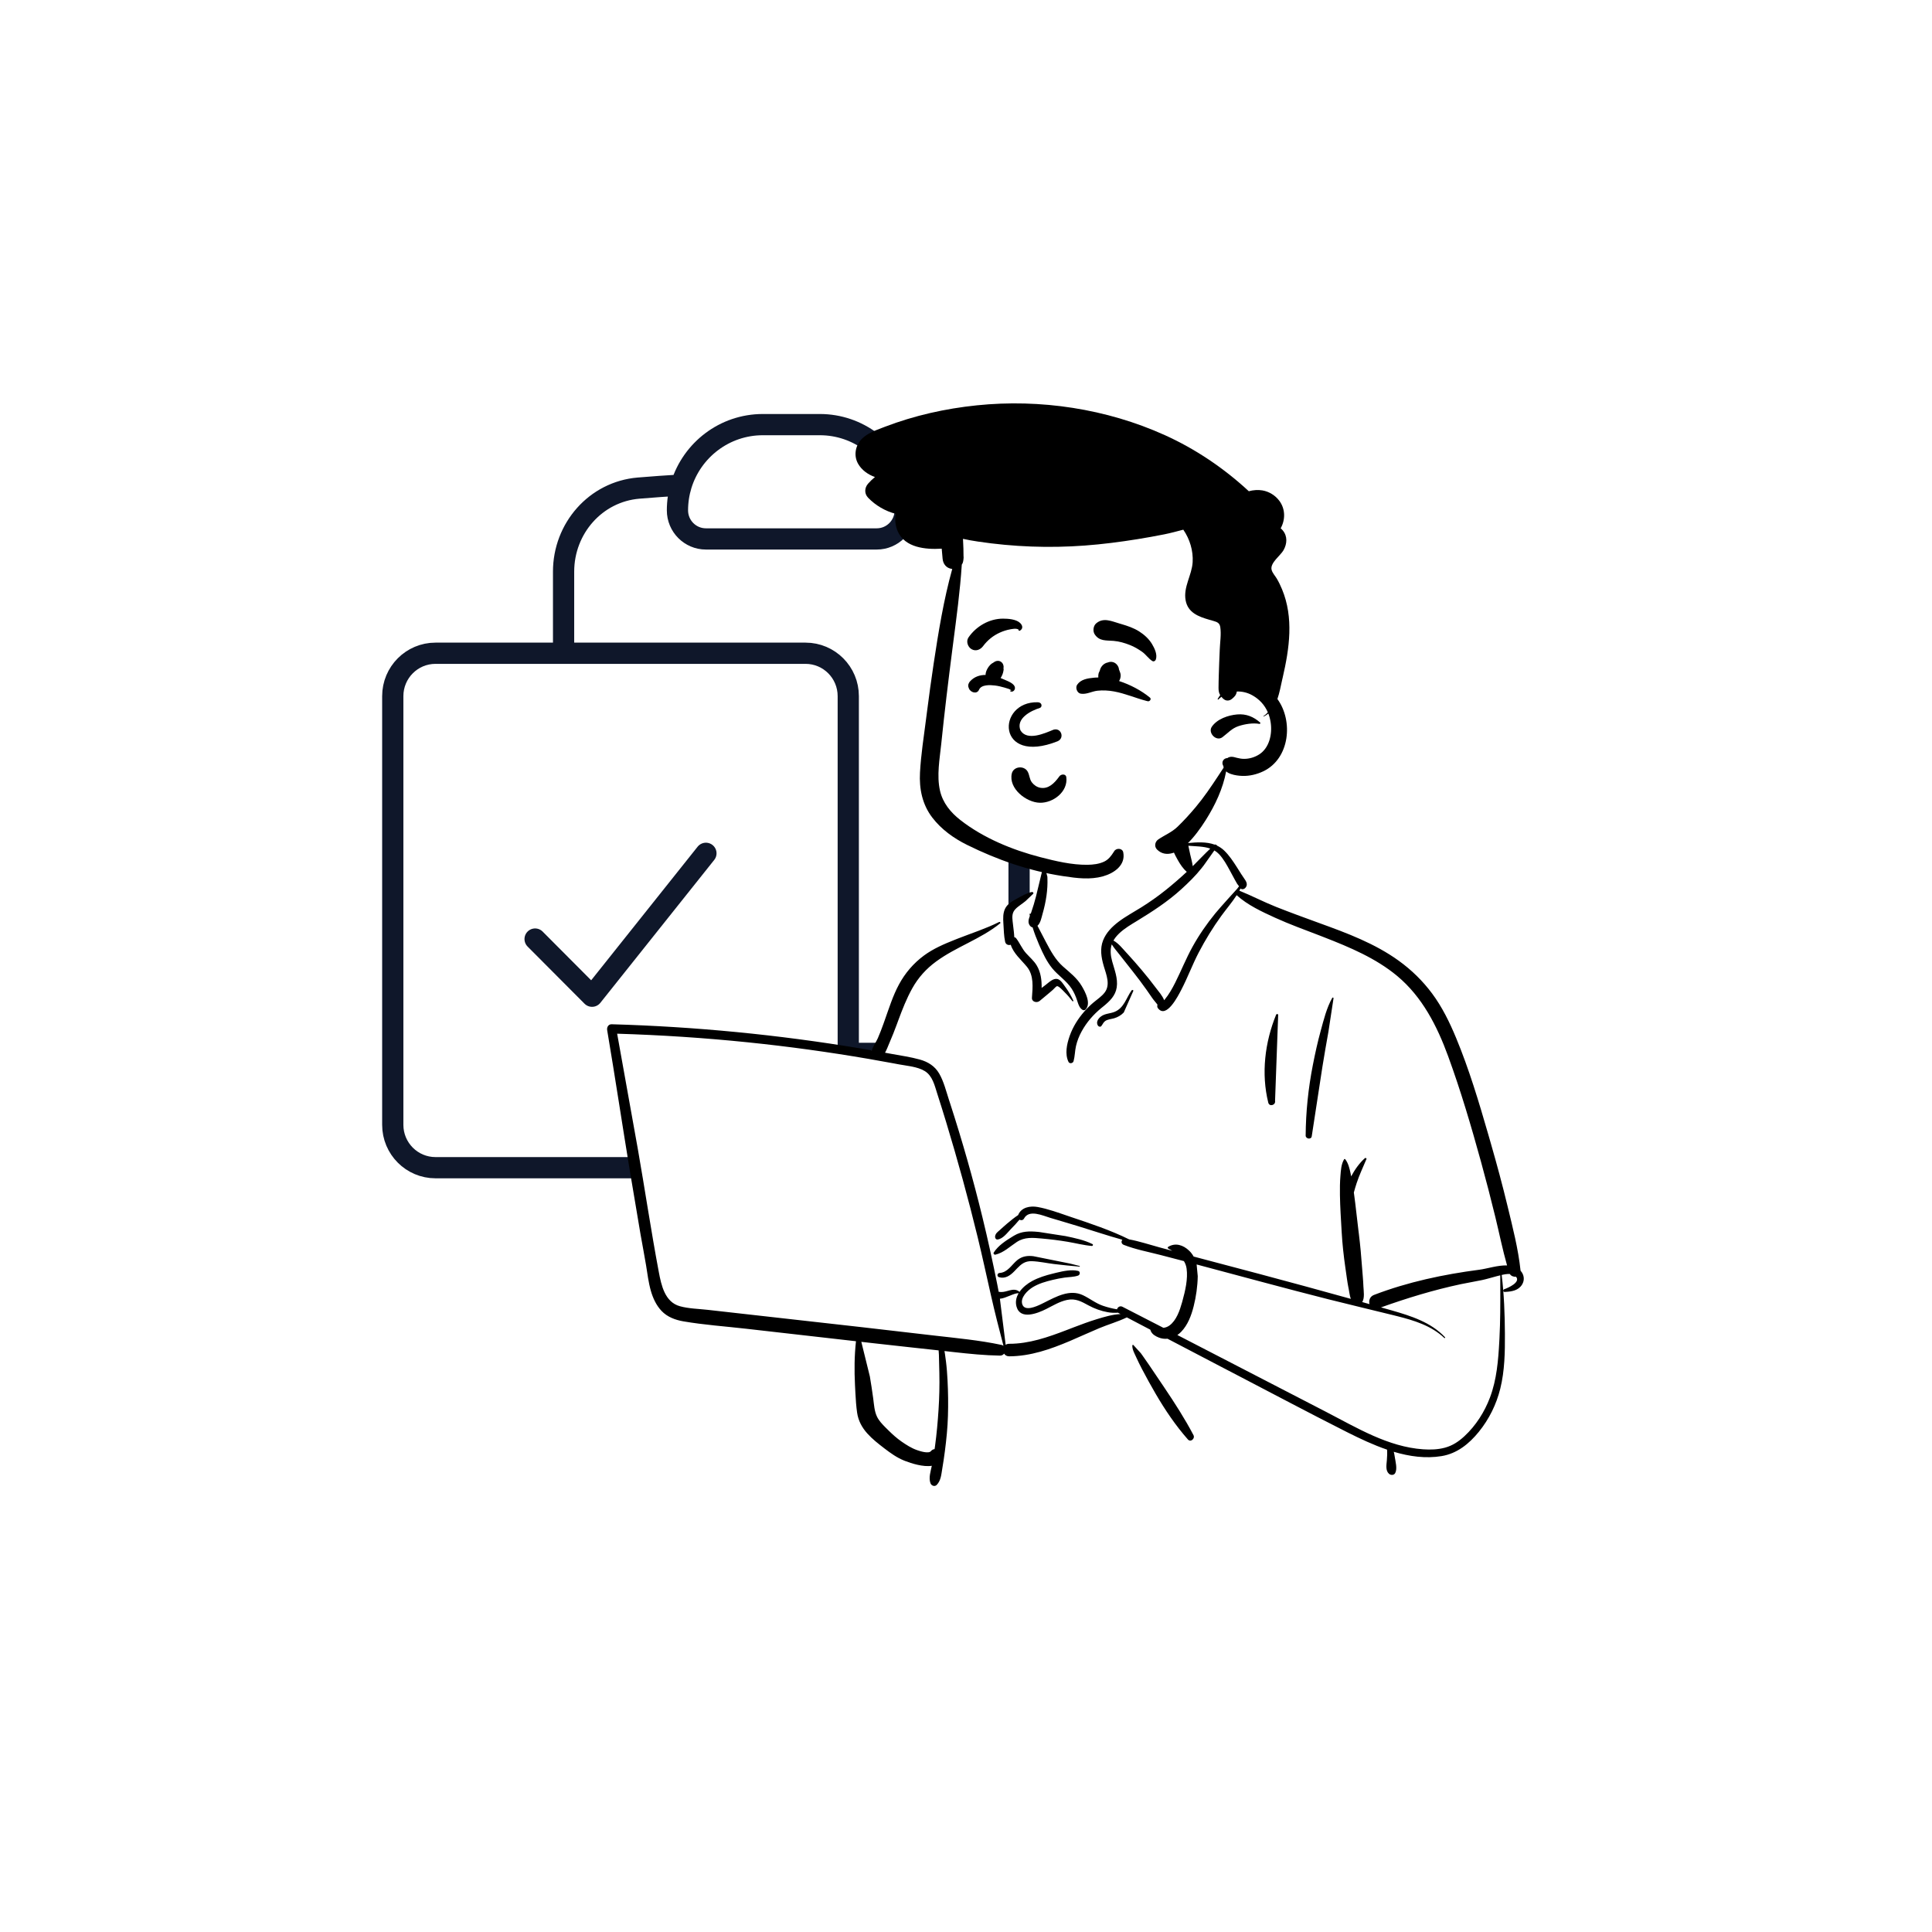 <svg width="182" height="182" viewBox="0 0 182 182" fill="none" xmlns="http://www.w3.org/2000/svg">
<g filter="url(#filter0_d_462_2187)">
<rect x="18" y="14" width="146.118" height="146.118" rx="12" fill="white"/>
</g>
<path d="M64.174 45.694C63.943 46.447 63.818 47.248 63.818 48.077C63.818 49.564 65.019 50.769 66.5 50.769H82.591C84.072 50.769 85.273 49.564 85.273 48.077C85.273 47.248 85.148 46.447 84.917 45.694M64.174 45.694C65.187 42.396 68.246 40 71.864 40H77.227C80.844 40 83.904 42.396 84.917 45.694M64.174 45.694C62.831 45.774 61.492 45.87 60.157 45.981C56.112 46.319 53.091 49.776 53.091 53.85V61.538M84.917 45.694C86.26 45.774 87.599 45.87 88.934 45.981C92.978 46.319 96 49.776 96 53.85V91.154C96 95.615 92.398 99.231 87.954 99.231H79.909M53.091 61.538H41.023C38.801 61.538 37 63.346 37 65.577V105.962C37 108.192 38.801 110 41.023 110H75.886C78.108 110 79.909 108.192 79.909 105.962V99.231M53.091 61.538H75.886C78.108 61.538 79.909 63.346 79.909 65.577V99.231M50.409 88.462L55.773 93.846L66.5 80.385" stroke="#0F172A" stroke-width="2" stroke-linecap="round" stroke-linejoin="round"/>
<path fill-rule="evenodd" clip-rule="evenodd" d="M59.301 96.862C60.533 96.983 61.764 97.103 62.995 97.224C68.891 97.675 74.785 98.616 80.637 99.18C80.782 98.943 81.067 98.982 81.241 99.147C81.824 99.096 82.479 98.65 83.008 99.114C83.025 99.111 83.042 99.109 83.059 99.107C84.001 97.299 84.652 95.372 85.284 93.441C85.687 92.254 86.23 91.106 87.232 90.309C88.943 89.121 92.863 86.713 94.872 86.814C94.906 86.454 95.073 86.084 95.349 85.844C94.742 84.809 97.168 84.135 97.339 84.254C97.23 80.798 98.855 77.796 102.44 77.108C105.652 76.439 110.22 76.326 111.947 79.683C112.137 79.662 114.078 79.651 114.266 79.672C114.558 79.303 117.764 82.807 116.45 84.027C128.2 89.224 134.88 88.604 138.132 103.215C138.572 104.588 138.604 106.09 139.068 107.432C140.72 111.289 142.059 115.395 142.393 119.592C143.198 119.798 143.291 121.218 142.358 121.423C142.002 121.502 141.704 121.609 141.444 121.813C141.647 125.252 140.815 133.107 140.291 133.083C139.223 136.484 134.456 137.444 131.082 136.249C131.664 137.343 131.082 138.031 131.082 138.616C118.94 139.075 105.664 138.811 93.525 139.441C91.973 139.418 90.34 139.822 88.808 139.59C87.874 139.366 87.872 137.897 88.82 137.716L84.68 136.817C84.773 136.782 82.974 135.585 81.614 133.349C80.349 130.848 81.21 127.829 80.637 125.108C76.158 124.742 71.605 124.585 67.176 123.827C66.572 125.634 63.957 123.473 63.126 122.603C63.127 122.602 63.128 122.601 63.129 122.599C62.727 122.489 62.405 122.112 62.394 121.666C62.112 121.263 62.053 120.695 62.323 120.305C61.083 113.152 59.194 105.848 58.51 98.628C58.269 98.574 58.041 98.468 57.849 98.305L57.864 98.29C57.538 97.925 57.474 97.297 58.019 96.987C58.458 96.737 58.825 96.815 59.301 96.862Z" fill="white"/>
<path fill-rule="evenodd" clip-rule="evenodd" d="M111.724 78.903C111.358 77.984 110.121 78.341 110.259 79.307C110.342 79.886 110.659 80.497 110.943 81.004C111.175 81.417 111.439 81.819 111.798 82.129C111.16 82.724 110.497 83.297 109.818 83.842C109.077 84.436 108.298 84.984 107.493 85.487C106.787 85.929 106.049 86.32 105.383 86.823C104.764 87.292 104.2 87.855 103.913 88.59C103.607 89.373 103.74 90.181 103.965 90.964L103.991 91.052C104.221 91.827 104.619 92.762 104.067 93.492C103.786 93.864 103.378 94.127 103.025 94.424C102.712 94.689 102.417 94.976 102.147 95.284C101.559 95.957 101.08 96.714 100.778 97.557L100.751 97.634C100.492 98.381 100.303 99.295 100.653 100.028C100.753 100.238 101.077 100.17 101.133 99.966C101.26 99.502 101.254 99.017 101.36 98.546C101.471 98.058 101.656 97.594 101.897 97.155C102.363 96.305 102.994 95.58 103.74 94.966L103.964 94.785C104.546 94.307 105.08 93.8 105.199 93.01C105.325 92.164 104.986 91.359 104.768 90.558C104.616 90 104.567 89.466 104.731 88.962C104.931 89.289 105.205 89.599 105.421 89.876C105.852 90.428 106.287 90.977 106.721 91.526C107.165 92.09 107.599 92.662 108.012 93.249C108.197 93.512 108.38 93.776 108.562 94.041C108.699 94.24 108.89 94.438 109.039 94.641C109.003 94.75 109.006 94.875 109.072 94.963C109.864 96.034 110.99 93.801 111.284 93.237C111.882 92.088 112.328 90.868 112.928 89.719C113.55 88.529 114.259 87.37 115.048 86.283C115.526 85.626 116.061 85.008 116.498 84.33C117.527 85.263 118.881 85.889 120.125 86.456C121.492 87.079 122.912 87.588 124.313 88.129L124.727 88.29C127.142 89.232 129.615 90.268 131.622 91.941C133.981 93.908 135.376 96.65 136.415 99.489C137.61 102.757 138.599 106.113 139.522 109.467C139.993 111.183 140.441 112.907 140.862 114.637C141.233 116.16 141.54 117.699 141.97 119.207C141.099 119.177 140.106 119.514 139.362 119.611C135.974 120.054 132.631 120.761 129.432 121.986C129.037 122.137 128.923 122.531 129.009 122.851C128.781 122.787 128.553 122.722 128.325 122.658C128.575 122.275 128.456 121.591 128.436 121.167L128.435 121.138C128.415 120.573 128.354 120.008 128.314 119.444C128.238 118.369 128.14 117.301 128.009 116.232L127.975 115.965C127.827 114.802 127.717 113.633 127.555 112.472L127.536 112.339C127.614 112.042 127.704 111.748 127.799 111.456C128.052 110.678 128.409 109.946 128.722 109.192C128.759 109.103 128.632 109.052 128.573 109.106C128.043 109.582 127.622 110.187 127.284 110.819C127.278 110.79 127.273 110.76 127.267 110.73L127.229 110.54C127.133 110.077 127.018 109.589 126.733 109.214C126.703 109.174 126.643 109.166 126.615 109.214C126.343 109.674 126.312 110.257 126.271 110.78C126.223 111.373 126.217 111.972 126.226 112.566C126.242 113.727 126.324 114.891 126.389 116.05C126.453 117.189 126.578 118.313 126.74 119.441L126.771 119.652C126.85 120.189 126.915 120.732 127.019 121.266L127.049 121.411C127.105 121.675 127.139 122.048 127.25 122.357C124.393 121.56 121.531 120.782 118.664 120.017C116.592 119.464 114.518 118.919 112.445 118.371C112.335 118.174 112.199 117.989 112.029 117.825C111.469 117.282 110.726 117.04 110.046 117.458C109.99 117.492 109.986 117.579 110.046 117.611C110.176 117.683 110.307 117.756 110.435 117.832L109.19 117.495C108.259 117.243 107.318 116.928 106.365 116.752C104.611 115.886 102.724 115.259 100.876 114.64L100.658 114.566C99.712 114.244 98.734 113.883 97.756 113.704C97.04 113.573 96.2 113.731 95.912 114.464C95.548 114.704 95.205 114.986 94.874 115.264C94.635 115.465 94.406 115.678 94.173 115.885L94.13 115.923C93.939 116.088 93.788 116.199 93.741 116.462C93.717 116.598 93.804 116.782 93.971 116.764C94.484 116.709 94.902 116.115 95.249 115.759C95.518 115.485 95.789 115.201 96.035 114.899C96.178 114.977 96.374 114.963 96.465 114.791C96.937 113.897 98.23 114.516 98.946 114.728L99.971 115.032C100.484 115.184 100.996 115.336 101.507 115.492C102.913 115.919 104.312 116.396 105.731 116.788C105.604 116.928 105.621 117.176 105.862 117.27C106.972 117.706 108.191 117.931 109.344 118.23C110.072 118.419 110.8 118.609 111.528 118.8C111.653 119.002 111.742 119.231 111.78 119.497C111.919 120.476 111.651 121.605 111.39 122.552L111.351 122.693C111.137 123.454 110.821 124.387 110.165 124.867C110.004 124.984 109.8 125.066 109.595 125.084C108.309 124.423 107.024 123.761 105.738 123.101C105.5 122.979 105.28 123.144 105.226 123.341C104.773 123.267 104.32 123.15 103.908 123.01C103.216 122.775 102.676 122.326 102.026 122.016C100.771 121.416 99.488 122.153 98.364 122.713L98.105 122.841C97.6 123.085 96.551 123.555 96.309 122.886C96.075 122.239 96.815 121.547 97.293 121.256C97.862 120.908 98.526 120.722 99.169 120.568C99.537 120.479 99.909 120.407 100.283 120.354C100.708 120.295 101.146 120.303 101.555 120.166C101.758 120.098 101.789 119.775 101.555 119.722C100.926 119.578 100.175 119.735 99.518 119.894L99.175 119.979C98.513 120.141 97.846 120.345 97.243 120.669C96.805 120.904 96.342 121.262 96.04 121.7C95.778 121.456 95.451 121.465 95.111 121.555L94.927 121.606C94.622 121.691 94.374 121.749 94.078 121.69C94.038 121.475 93.998 121.259 93.955 121.043C93.532 118.921 93.069 116.807 92.557 114.704C91.675 111.077 90.654 107.489 89.503 103.939L89.387 103.584C89.122 102.772 88.908 101.887 88.48 101.141C88.075 100.436 87.427 100.029 86.656 99.814C85.782 99.57 84.863 99.442 83.971 99.277C83.772 99.24 83.572 99.206 83.373 99.169C83.542 98.865 83.667 98.521 83.78 98.256L83.8 98.21C84.043 97.656 84.262 97.091 84.473 96.524L84.63 96.098C85.011 95.071 85.404 94.061 85.94 93.1C86.503 92.089 87.251 91.263 88.183 90.579C90.083 89.184 92.373 88.473 94.216 86.982C94.291 86.921 94.195 86.817 94.118 86.856C92.874 87.481 91.53 87.906 90.236 88.415L89.981 88.516C88.957 88.921 87.919 89.363 87.033 90.019C86.046 90.752 85.268 91.661 84.684 92.742C84.108 93.808 83.74 95.001 83.333 96.139L83.225 96.443C83.061 96.898 82.891 97.351 82.697 97.794C82.543 98.145 82.256 98.546 82.125 98.948C81.768 98.886 81.411 98.824 81.053 98.764C73.305 97.47 65.47 96.71 57.618 96.488C57.31 96.479 57.152 96.772 57.197 97.04C57.95 101.496 58.62 105.967 59.355 110.427C59.676 112.373 60.003 114.318 60.337 116.261C60.507 117.246 60.703 118.227 60.864 119.213C60.993 120.01 61.088 120.813 61.31 121.591C61.51 122.288 61.816 122.961 62.32 123.493C62.862 124.067 63.619 124.345 64.381 124.476C66.316 124.809 68.301 124.945 70.251 125.167L80.636 126.348C80.484 127.727 80.473 129.085 80.543 130.481L80.582 131.243C80.615 131.855 80.654 132.469 80.742 133.075C80.852 133.836 81.2 134.48 81.713 135.048C82.183 135.57 82.755 136.015 83.311 136.442C83.889 136.885 84.485 137.313 85.164 137.587L85.252 137.622C85.848 137.854 86.965 138.214 87.779 138.082C87.672 138.616 87.466 139.189 87.649 139.716C87.734 139.961 88.054 140.083 88.25 139.875C88.639 139.462 88.669 138.916 88.761 138.377C88.857 137.817 88.94 137.254 89.013 136.69C89.155 135.599 89.265 134.498 89.299 133.398C89.334 132.269 89.32 131.137 89.26 130.009C89.228 129.43 89.189 128.85 89.116 128.275C89.085 128.029 89.052 127.783 89.016 127.538C89.002 127.449 88.988 127.36 88.972 127.271L89.904 127.377C91.333 127.536 92.763 127.68 94.202 127.703C94.373 127.705 94.504 127.628 94.59 127.515C94.681 127.663 94.84 127.77 95.067 127.769C97.078 127.761 98.949 127.104 100.778 126.33C101.699 125.939 102.606 125.516 103.529 125.129C104.391 124.767 105.311 124.51 106.152 124.102L108.361 125.261C108.377 125.318 108.398 125.372 108.42 125.417C108.564 125.711 108.848 125.87 109.137 125.99C109.415 126.105 109.703 126.141 109.983 126.112C111.659 126.99 113.334 127.867 115.011 128.742L116.688 129.616C120.03 131.356 123.358 133.124 126.721 134.823L126.968 134.948C128.13 135.53 129.377 136.121 130.666 136.561C130.689 136.887 130.674 137.205 130.647 137.55L130.64 137.625C130.602 138.033 130.519 138.544 130.847 138.835C131.017 138.986 131.321 138.987 131.437 138.759C131.647 138.346 131.458 137.695 131.392 137.246C131.368 137.086 131.339 136.922 131.297 136.763C132.775 137.203 134.297 137.416 135.801 137.169C137.265 136.929 138.398 136.007 139.313 134.878C140.277 133.688 140.963 132.301 141.331 130.814C141.749 129.121 141.777 127.374 141.767 125.64C141.756 123.794 141.688 121.939 141.463 120.106C141.709 120.048 141.982 119.998 142.231 120.015C142.354 120.212 142.593 120.295 142.809 120.27C143.278 120.787 142.087 121.316 141.707 121.448C141.575 121.495 141.589 121.709 141.741 121.703L141.837 121.698C142.425 121.667 143.033 121.566 143.378 121.02C143.655 120.582 143.572 120.064 143.242 119.707C143.024 117.645 142.502 115.637 142.017 113.626C141.541 111.652 141.012 109.691 140.45 107.739L140.199 106.866C139.315 103.806 138.392 100.722 137.173 97.784C136.564 96.316 135.863 94.876 134.913 93.597C134.027 92.405 132.981 91.384 131.779 90.513C129.537 88.888 126.907 87.906 124.323 86.971L124.208 86.929C122.869 86.444 121.533 85.954 120.209 85.43C119.038 84.965 117.917 84.377 116.751 83.906C116.789 83.837 116.826 83.768 116.861 83.697L116.883 83.715C116.886 83.718 116.89 83.721 116.894 83.724C117.011 83.805 117.184 83.765 117.28 83.674C117.553 83.417 117.461 83.131 117.279 82.864L117.255 82.83C117.032 82.519 116.834 82.189 116.628 81.866L116.5 81.664C116.155 81.124 115.792 80.58 115.332 80.134C115.12 79.927 114.886 79.773 114.639 79.657C114.66 79.613 114.475 79.521 114.423 79.567C113.64 79.281 112.74 79.341 111.887 79.42M81.139 126.405L82.227 126.529C83.424 126.665 84.621 126.797 85.819 126.927L88.421 127.21C88.427 127.358 88.445 127.503 88.448 127.615C88.466 128.193 88.478 128.77 88.49 129.348C88.514 130.506 88.488 131.664 88.412 132.82C88.338 133.94 88.24 135.059 88.089 136.172L88.058 136.394L88.04 136.511C87.917 136.523 87.796 136.581 87.695 136.702C87.475 136.964 86.678 136.709 86.367 136.598C85.855 136.416 85.373 136.109 84.929 135.8C84.495 135.499 84.103 135.148 83.728 134.778L83.42 134.474C83.115 134.17 82.808 133.846 82.621 133.464C82.367 132.945 82.334 132.309 82.26 131.745C82.168 131.05 82.059 130.356 81.943 129.665M112.726 119.116L112.838 119.146C116.938 120.235 121.032 121.357 125.144 122.398C127.179 122.913 129.224 123.391 131.262 123.897L131.592 123.979C133.199 124.385 134.826 124.874 136.057 126.04C136.102 126.083 136.168 126.017 136.126 125.972C134.799 124.559 132.912 123.962 131.1 123.443C130.766 123.348 130.43 123.254 130.095 123.159C132.559 122.28 135.062 121.516 137.622 120.971C138.282 120.831 138.949 120.728 139.607 120.587C140.067 120.489 140.515 120.347 140.97 120.229L141.328 120.139L141.332 121.269C141.338 122.87 141.336 124.469 141.254 126.069L141.238 126.366C141.143 128.147 140.994 129.965 140.362 131.644C139.849 133.009 139.03 134.295 137.959 135.289C137.418 135.791 136.835 136.183 136.115 136.376C135.447 136.556 134.747 136.577 134.059 136.529C130.763 136.299 127.829 134.508 124.966 133.026C120.283 130.601 115.599 128.178 110.911 125.762C111.038 125.676 111.157 125.576 111.266 125.464C111.895 124.814 112.226 123.926 112.444 123.065C112.676 122.149 112.815 121.167 112.831 120.221M106.761 126.698C106.719 126.676 106.671 126.704 106.669 126.751C106.655 127.109 106.853 127.462 107.001 127.784L107.016 127.819C107.196 128.218 107.393 128.613 107.596 129.001C108.002 129.776 108.425 130.543 108.866 131.299C109.753 132.82 110.738 134.277 111.903 135.601C112.166 135.9 112.598 135.517 112.429 135.194C111.615 133.642 110.667 132.175 109.69 130.722C109.201 129.994 108.712 129.266 108.219 128.542C108.013 128.239 107.804 127.938 107.59 127.641L107.46 127.464M58.137 97.377C62.251 97.501 66.36 97.77 70.455 98.19C74.263 98.581 78.057 99.102 81.829 99.751C82.617 99.886 83.404 100.027 84.19 100.174L84.662 100.263C85.448 100.412 86.408 100.473 87.108 100.893C87.846 101.336 88.046 102.261 88.291 103.024C88.58 103.921 88.861 104.821 89.135 105.723C90.222 109.305 91.215 112.918 92.101 116.555C92.541 118.36 92.931 120.175 93.342 121.987C93.707 123.597 94.11 125.188 94.531 126.782C94.479 126.741 94.415 126.711 94.339 126.694C92.248 126.25 90.114 126.056 87.992 125.811L87.787 125.787C85.592 125.528 83.397 125.272 81.2 125.025L66.659 123.39C65.801 123.294 64.882 123.28 64.048 123.05C62.629 122.659 62.296 121.072 62.058 119.809L62.051 119.771C61.333 115.954 60.762 112.103 60.092 108.277M94.193 122.344C94.757 122.307 95.53 121.79 95.958 121.827C95.733 122.205 95.632 122.635 95.761 123.094C96.122 124.373 97.753 123.712 98.539 123.321C99.183 123 99.805 122.608 100.518 122.458C101.326 122.288 101.873 122.61 102.556 122.98C103.116 123.284 103.727 123.502 104.355 123.615C104.689 123.676 105.006 123.682 105.322 123.659C105.341 123.674 105.363 123.688 105.387 123.701L105.555 123.789C104.798 123.824 104.026 124.057 103.322 124.271C102.592 124.493 101.875 124.76 101.162 125.033L100.461 125.303C98.731 125.965 96.94 126.594 95.067 126.589C94.933 126.589 94.823 126.626 94.736 126.687M97.351 118.338C96.794 118.269 96.279 118.342 95.833 118.705C95.296 119.143 94.935 119.869 94.162 119.917C93.937 119.931 93.884 120.248 94.108 120.314C94.683 120.484 95.149 120.173 95.541 119.769L95.804 119.494C96.192 119.093 96.549 118.783 97.206 118.807C97.909 118.832 98.615 118.995 99.314 119.078C100.106 119.171 100.897 119.251 101.692 119.32C101.729 119.323 101.735 119.265 101.701 119.257L100.811 119.035M97.89 116.057L97.798 116.048C96.988 115.969 96.247 115.966 95.524 116.402L95.385 116.486C94.733 116.882 94.023 117.349 93.615 117.991C93.549 118.096 93.659 118.22 93.77 118.193C94.554 118.005 95.127 117.43 95.786 116.999C96.526 116.516 97.29 116.596 98.134 116.671C98.951 116.744 99.767 116.844 100.575 116.98C101.335 117.108 102.097 117.309 102.865 117.374L102.865 117.372C102.953 117.372 103.003 117.24 102.913 117.196C102.134 116.807 101.232 116.623 100.385 116.445M125.623 94.034C125.624 93.97 125.534 93.946 125.503 94.001C124.976 94.929 124.7 96.065 124.419 97.087C124.125 98.156 123.888 99.237 123.675 100.326C123.243 102.531 123.013 104.723 122.997 106.97C122.995 107.291 123.518 107.376 123.569 107.047C123.908 104.862 124.234 102.674 124.576 100.488C124.748 99.389 124.948 98.295 125.14 97.199M120.406 95.649C120.445 95.521 120.259 95.478 120.211 95.595C119.154 98.191 118.796 101.133 119.475 103.872C119.579 104.291 120.192 104.109 120.114 103.696M106.765 93.342C106.77 93.247 106.646 93.231 106.599 93.297C106.098 94.003 105.89 94.949 105.011 95.314C104.572 95.496 104.078 95.464 103.69 95.772C103.431 95.978 103.232 96.303 103.427 96.614C103.49 96.715 103.665 96.766 103.75 96.656C103.875 96.497 103.941 96.306 104.109 96.186C104.348 96.018 104.669 96.007 104.942 95.928C105.295 95.826 105.607 95.646 105.862 95.38M98.393 81.566C98.341 81.54 98.292 81.557 98.259 81.601C98.212 81.665 98.218 81.727 98.275 81.77C98.198 81.928 98.107 82.323 98.094 82.381C98.041 82.614 97.985 82.846 97.926 83.077C97.808 83.544 97.704 84.015 97.585 84.482C97.46 84.977 97.31 85.467 97.143 85.95C97.133 85.981 97.121 86.013 97.108 86.046L97.089 86.095L97.085 86.087C97.051 86.034 96.98 86.071 96.989 86.128C96.996 86.179 97.007 86.231 97.016 86.282L96.998 86.328C96.889 86.622 96.815 86.931 97.015 87.19C97.089 87.287 97.172 87.344 97.274 87.361C97.439 87.903 97.645 88.436 97.866 88.947L97.931 89.096C98.256 89.842 98.603 90.578 99.12 91.213C99.685 91.906 100.463 92.379 100.955 93.139C101.184 93.492 101.343 93.864 101.473 94.263L101.521 94.414C101.613 94.696 101.719 94.97 101.984 95.135C102.068 95.188 102.195 95.171 102.263 95.099C102.806 94.525 102.237 93.453 101.91 92.897C101.455 92.124 100.796 91.629 100.137 91.046C99.426 90.417 98.972 89.576 98.534 88.747C98.265 88.239 98.006 87.721 97.733 87.211C98.018 86.959 98.109 86.458 98.206 86.11L98.215 86.078C98.375 85.521 98.502 84.949 98.582 84.374C98.659 83.822 98.691 83.278 98.671 82.722L98.665 82.581M97.332 84.195C97.395 84.109 97.291 84.011 97.205 84.029C96.679 84.138 96.165 84.456 95.693 84.713L95.643 84.74C95.266 84.944 94.887 85.192 94.689 85.587C94.474 86.016 94.492 86.51 94.521 86.976L94.524 87.02C94.56 87.579 94.566 88.159 94.684 88.708C94.744 88.989 94.999 89.068 95.216 89.002C95.475 89.819 96.202 90.421 96.733 91.066C97.41 91.888 97.283 92.999 97.212 93.989C97.184 94.39 97.682 94.504 97.939 94.29L98.531 93.798C98.63 93.716 98.728 93.634 98.826 93.551C98.91 93.481 98.994 93.409 99.076 93.337L99.2 93.228C99.254 93.179 99.496 92.909 99.567 92.898C99.738 92.871 100.144 93.322 100.283 93.463L100.301 93.481C100.562 93.737 100.799 94.013 101.019 94.306C101.06 94.36 101.139 94.316 101.11 94.253C100.913 93.831 100.683 93.426 100.411 93.048L100.356 92.973C100.174 92.728 99.931 92.297 99.611 92.225C99.22 92.137 98.83 92.528 98.545 92.746L98.527 92.76C98.392 92.861 98.258 92.964 98.125 93.068C98.139 92.331 98.046 91.586 97.665 90.951C97.397 90.503 96.995 90.171 96.65 89.786C96.267 89.357 96.067 88.83 95.721 88.384C95.676 88.326 95.614 88.295 95.548 88.285C95.534 87.926 95.482 87.564 95.441 87.209L95.429 87.103C95.388 86.717 95.29 86.245 95.479 85.884C95.657 85.543 96.067 85.302 96.37 85.07L96.618 84.878M114.396 80.115C114.555 80.207 114.703 80.321 114.837 80.463C115.26 80.911 115.562 81.469 115.856 82.006C116.014 82.295 116.167 82.587 116.326 82.875C116.396 83.001 116.467 83.125 116.539 83.249C116.572 83.306 116.672 83.419 116.721 83.489C116.666 83.566 116.61 83.641 116.552 83.716C116.53 83.744 115.014 85.395 114.486 86.041C113.677 87.031 112.954 88.077 112.335 89.196C111.73 90.292 111.269 91.452 110.708 92.57C110.427 93.129 110.114 93.684 109.714 94.168C109.699 94.187 109.683 94.205 109.667 94.224C109.514 93.811 109.124 93.37 108.932 93.117L108.914 93.093C108.478 92.506 108.019 91.937 107.549 91.378C107.12 90.867 106.68 90.367 106.229 89.875L106.06 89.692C105.746 89.352 105.347 88.845 104.888 88.603C104.937 88.515 104.994 88.428 105.059 88.342C105.49 87.78 106.099 87.371 106.699 87.003L107.089 86.766C108.557 85.871 110.002 84.935 111.277 83.773C111.951 83.158 112.616 82.513 113.183 81.796L113.383 81.542M111.947 79.672C112.634 79.73 113.377 79.716 114.012 79.94C113.447 80.474 112.91 81.051 112.359 81.594C112.31 81.227 112.209 80.864 112.124 80.506" fill="black"/>
<path fill-rule="evenodd" clip-rule="evenodd" d="M90.355 53.457C90.701 51.373 89.566 50.94 90.355 48.959C92.109 45.288 96.887 45.446 100.394 45.163C104.305 45.014 108.264 45.529 111.869 47.091C112.731 47.464 113.559 47.903 114.353 48.401C115.04 48.832 114.945 49.652 114.512 50.099C117.634 54.505 115.849 60.418 118.34 65.056C118.8 65.885 119.409 66.628 119.809 67.491C120.417 68.802 120.456 70.68 119.077 71.551C117.135 72.59 116.051 70.533 115.097 73.514C110.331 83.909 100.75 84.495 91.655 79.075C90.868 78.639 90.065 78.146 89.47 77.461C88.122 75.948 88.281 73.821 88.251 71.932C88.234 70.825 88.231 69.718 88.242 68.611C88.284 64.126 89.776 57.905 90.355 53.457Z" fill="white"/>
<path fill-rule="evenodd" clip-rule="evenodd" d="M109.729 40.99C104.237 38.508 98.008 37.566 92.017 38.184C89.061 38.488 86.143 39.141 83.366 40.201L83.122 40.295C82.437 40.558 81.698 40.819 81.177 41.354C80.571 41.976 80.401 42.917 80.834 43.685C81.171 44.282 81.776 44.71 82.422 44.939C82.194 45.124 81.978 45.331 81.776 45.562C81.435 45.95 81.409 46.502 81.776 46.884C82.484 47.62 83.401 48.153 84.39 48.408C84.279 48.943 84.339 49.534 84.577 50.067C85.261 51.596 87.186 51.778 88.668 51.688L88.712 51.685L88.795 52.624C88.838 53.125 89.139 53.513 89.65 53.59C89.668 53.593 89.686 53.594 89.704 53.596C88.896 56.507 88.408 59.508 87.957 62.491C87.722 64.048 87.511 65.609 87.31 67.171L87.243 67.692C87.028 69.375 86.759 71.076 86.666 72.772C86.583 74.312 86.877 75.781 87.829 77.024C88.684 78.137 89.849 78.972 91.101 79.591C93.932 80.991 96.911 82.033 100.041 82.517L100.25 82.549C101.459 82.733 102.704 82.888 103.899 82.554C104.949 82.262 106.051 81.507 105.814 80.294C105.734 79.884 105.159 79.867 104.962 80.183L104.916 80.256C104.68 80.629 104.421 80.977 104.009 81.169C103.527 81.396 102.967 81.459 102.439 81.466C100.966 81.483 99.433 81.117 98.014 80.75C95.365 80.065 92.645 78.948 90.475 77.255C89.552 76.535 88.811 75.636 88.549 74.479C88.226 73.052 88.523 71.492 88.67 70.058C88.972 67.099 89.332 64.146 89.712 61.195L89.788 60.605C90.107 58.139 90.443 55.672 90.603 53.191C90.669 53.101 90.714 52.998 90.731 52.886L90.757 52.724C90.778 52.586 90.782 52.459 90.766 52.342C90.766 51.894 90.753 51.449 90.727 51.001C90.723 50.921 90.719 50.841 90.716 50.761C91.184 50.864 91.655 50.947 92.127 51.017C95.451 51.516 98.827 51.641 102.178 51.393C103.85 51.269 105.509 51.056 107.163 50.789C108.005 50.653 108.844 50.503 109.68 50.336C110.284 50.215 110.876 50.052 111.471 49.898C112.084 50.788 112.416 51.883 112.351 52.958C112.279 54.185 111.458 55.298 111.689 56.551C111.905 57.725 112.913 58.089 113.909 58.379L114.333 58.501C114.659 58.596 114.895 58.688 114.954 59.078C115.055 59.748 114.931 60.502 114.905 61.176C114.874 61.972 114.833 62.769 114.814 63.566C114.804 63.978 114.788 64.392 114.789 64.805C114.789 65.097 114.833 65.297 114.947 65.486C114.859 65.596 114.781 65.715 114.711 65.841C114.688 65.882 114.744 65.925 114.777 65.892C114.866 65.8 114.96 65.717 115.059 65.643C115.109 65.704 115.167 65.767 115.236 65.834L115.241 65.826C115.454 66.038 115.792 66.058 116.057 65.834L116.126 65.774C116.319 65.605 116.452 65.464 116.506 65.185C116.509 65.171 116.512 65.156 116.513 65.142C117.005 65.125 117.504 65.241 117.947 65.485C118.648 65.871 119.141 66.422 119.433 67.102C119.317 67.237 119.181 67.359 119.022 67.46C119 67.476 119.02 67.509 119.044 67.497C119.206 67.421 119.351 67.327 119.481 67.218C119.586 67.485 119.659 67.773 119.704 68.077C119.861 69.151 119.58 70.464 118.606 71.076C118.184 71.341 117.702 71.485 117.203 71.487C116.959 71.487 116.749 71.447 116.512 71.388C116.352 71.349 116.193 71.292 116.025 71.292C115.882 71.292 115.749 71.328 115.627 71.399L115.661 71.402C115.743 71.41 115.728 71.413 115.612 71.413C115.254 71.429 115.049 71.791 115.214 72.106L115.236 72.155C115.24 72.164 115.244 72.172 115.247 72.179L115.26 72.263C115.261 72.27 115.263 72.279 115.264 72.287L115.269 72.304C115.27 72.307 115.271 72.309 115.272 72.312L114.735 73.128C114.076 74.127 113.403 75.122 112.637 76.034C112.1 76.674 111.53 77.301 110.928 77.882C110.387 78.404 109.739 78.656 109.127 79.066C108.8 79.284 108.704 79.74 109.001 80.033C109.873 80.896 111.108 80.211 111.824 79.51C112.501 78.845 113.085 78.045 113.59 77.245C114.484 75.822 115.196 74.308 115.508 72.665C115.637 72.784 115.803 72.858 115.971 72.916C116.306 73.032 116.676 73.08 117.031 73.093C117.71 73.115 118.391 72.951 119.003 72.66C121.491 71.478 121.856 67.937 120.335 65.849C120.54 65.256 120.655 64.613 120.779 64.064L120.836 63.819C121.465 61.08 121.887 58.197 120.772 55.513C120.629 55.167 120.468 54.829 120.277 54.506C120.124 54.247 119.86 53.97 119.788 53.675C119.627 53.026 120.622 52.344 120.912 51.829C121.253 51.225 121.301 50.512 120.836 49.96C120.777 49.89 120.713 49.826 120.643 49.77C121.084 48.974 121.104 47.973 120.524 47.187C120.142 46.67 119.56 46.307 118.925 46.198C118.536 46.131 118.069 46.156 117.641 46.275C115.303 44.111 112.634 42.303 109.729 40.99ZM118.71 68.066C118.086 67.517 117.396 67.23 116.545 67.302C115.69 67.376 114.661 67.728 114.158 68.459C113.761 69.036 114.57 69.883 115.152 69.449C115.682 69.054 116.036 68.608 116.694 68.396C117.285 68.206 118.017 68.083 118.635 68.192C118.704 68.204 118.772 68.12 118.71 68.066Z" fill="black"/>
<path fill-rule="evenodd" clip-rule="evenodd" d="M96.807 72.683C96.471 72.087 95.466 72.184 95.312 72.879C95.001 74.288 96.676 75.59 97.948 75.622C99.213 75.654 100.631 74.575 100.448 73.211C100.403 72.874 99.954 72.915 99.801 73.127L99.741 73.208C99.326 73.768 98.777 74.348 98.005 74.211C97.685 74.155 97.395 73.954 97.201 73.696C96.968 73.385 96.994 73.013 96.807 72.683ZM104.847 62.374C104.676 62.327 104.503 62.345 104.351 62.41C104.012 62.472 103.729 62.756 103.63 63.08C103.622 63.108 103.613 63.135 103.603 63.163L103.588 63.204L103.629 63.1C103.61 63.202 103.527 63.309 103.497 63.412C103.461 63.538 103.452 63.681 103.464 63.82C103.356 63.821 103.248 63.825 103.141 63.834L103.037 63.844C102.456 63.898 101.817 63.997 101.473 64.501C101.279 64.784 101.461 65.294 101.816 65.348C102.364 65.432 102.835 65.129 103.381 65.068C103.896 65.01 104.436 65.043 104.945 65.136C105.996 65.329 106.962 65.756 107.986 66.025L108.125 66.06L108.125 66.059C108.3 66.102 108.5 65.857 108.326 65.714C107.505 65.038 106.455 64.49 105.42 64.156C105.571 63.916 105.618 63.599 105.515 63.341C105.499 63.288 105.479 63.236 105.458 63.184L105.414 63.077C105.41 63.027 105.401 62.977 105.387 62.928L105.384 62.913L105.383 62.914C105.306 62.663 105.105 62.446 104.847 62.374ZM94.38 62.413C94.156 62.188 93.841 62.221 93.607 62.399L93.576 62.423C93.355 62.521 93.172 62.736 93.052 62.935C92.928 63.142 92.845 63.353 92.842 63.581C92.299 63.582 91.778 63.746 91.38 64.186C91.251 64.328 91.163 64.546 91.234 64.739L91.276 64.853C91.41 65.217 92.012 65.426 92.216 64.999L92.226 64.978C92.443 64.47 93.278 64.524 93.721 64.576C94.031 64.612 94.336 64.689 94.634 64.775C94.74 64.806 94.844 64.839 94.948 64.872L95.052 64.906C95.108 64.924 95.397 65.082 95.217 65.044C95.169 65.034 95.132 65.105 95.182 65.129C95.396 65.232 95.625 65.027 95.611 64.796C95.586 64.394 94.951 64.174 94.645 64.036L94.627 64.028C94.51 63.974 94.387 63.921 94.26 63.873C94.331 63.767 94.39 63.649 94.439 63.522C94.485 63.402 94.516 63.286 94.533 63.158C94.55 63.096 94.55 63.034 94.533 62.972L94.531 62.954C94.539 62.913 94.543 62.87 94.543 62.827L94.545 62.811L94.543 62.811C94.537 62.661 94.478 62.511 94.38 62.413ZM97.966 66.686C97.104 66.953 95.681 67.681 96.131 68.804C96.758 69.836 98.421 69.078 99.228 68.745C99.952 68.504 100.329 69.522 99.629 69.829C93.842 72.125 93.863 66.065 97.756 66.154C98.184 66.164 98.198 66.597 97.966 66.686ZM105.621 58.785L105.474 58.742C104.71 58.52 103.93 58.136 103.252 58.734C102.986 58.969 102.931 59.457 103.121 59.75C103.556 60.418 104.2 60.316 104.901 60.373C105.435 60.416 105.961 60.573 106.459 60.77C106.866 60.931 107.244 61.157 107.601 61.409C107.951 61.657 108.191 62.045 108.55 62.269C108.682 62.351 108.834 62.266 108.881 62.134C109.049 61.663 108.765 61.076 108.526 60.675C108.233 60.185 107.789 59.784 107.311 59.481C106.788 59.15 106.209 58.958 105.621 58.785ZM94.488 58.278C93.197 58.277 91.954 58.998 91.231 60.054C90.986 60.413 91.166 60.944 91.518 61.151C91.913 61.383 92.336 61.216 92.597 60.883L92.612 60.863C93.026 60.31 93.56 59.874 94.193 59.591C94.502 59.452 94.844 59.34 95.178 59.283L95.286 59.264C95.437 59.239 95.613 59.215 95.75 59.238C95.823 59.248 95.89 59.272 95.952 59.309C95.922 59.375 95.999 59.453 96.071 59.414C96.392 59.237 96.352 58.922 96.087 58.677C95.712 58.33 94.972 58.278 94.488 58.278Z" fill="black"/>
<defs>
<filter id="filter0_d_462_2187" x="0.9" y="0.9" width="180.318" height="180.318" filterUnits="userSpaceOnUse" color-interpolation-filters="sRGB">
<feFlood flood-opacity="0" result="BackgroundImageFix"/>
<feColorMatrix in="SourceAlpha" type="matrix" values="0 0 0 0 0 0 0 0 0 0 0 0 0 0 0 0 0 0 127 0" result="hardAlpha"/>
<feOffset dy="4"/>
<feGaussianBlur stdDeviation="8.55"/>
<feComposite in2="hardAlpha" operator="out"/>
<feColorMatrix type="matrix" values="0 0 0 0 0 0 0 0 0 0 0 0 0 0 0 0 0 0 0.25 0"/>
<feBlend mode="normal" in2="BackgroundImageFix" result="effect1_dropShadow_462_2187"/>
<feBlend mode="normal" in="SourceGraphic" in2="effect1_dropShadow_462_2187" result="shape"/>
</filter>
</defs>
</svg>
